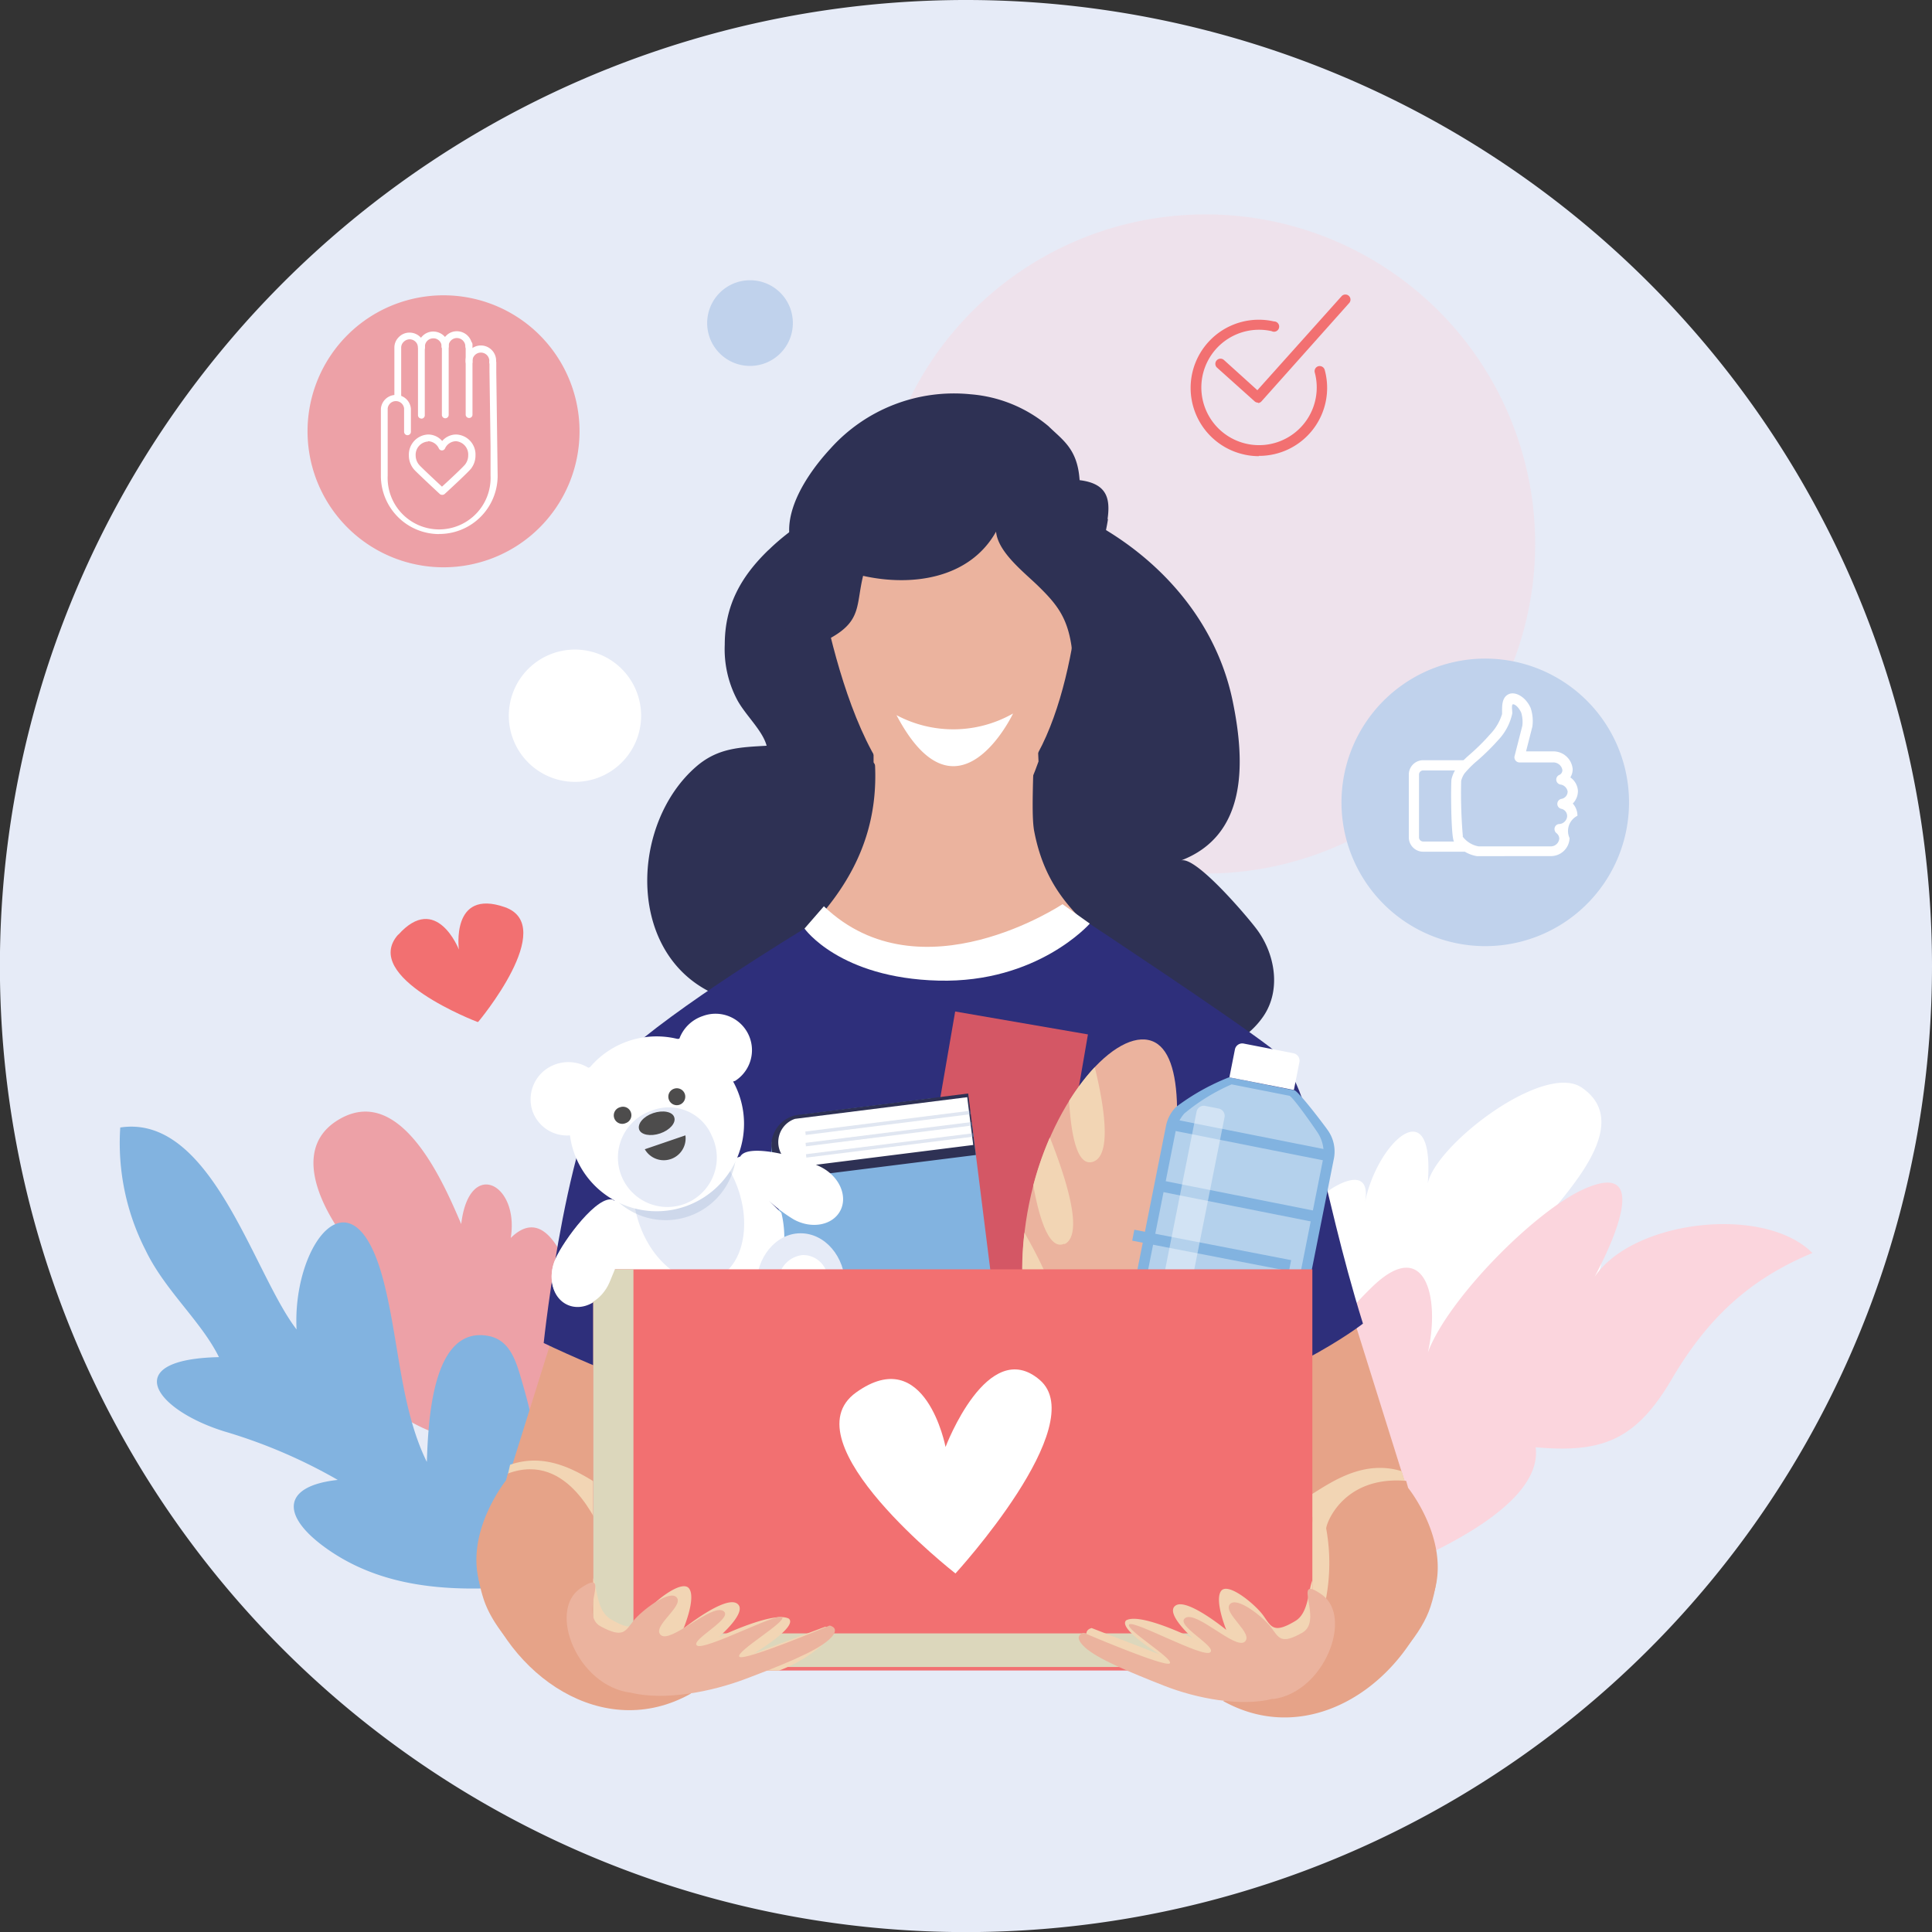 <svg xmlns="http://www.w3.org/2000/svg" xmlns:xlink="http://www.w3.org/1999/xlink" width="198.89" height="198.89" viewBox="0 0 198.89 198.89"><rect x="0" y="0" width="198.89" height="198.89" fill="#333333" stroke="none"/><defs><clipPath id="clip-path" transform="translate(-128.71 -153.55)"><rect x="218.89" y="175.62" width="67.87" height="67.87" fill="none"></rect></clipPath><clipPath id="clip-path-2" transform="translate(-128.71 -153.55)"><rect x="160.98" y="267.99" width="35.69" height="40.15" fill="none"></rect></clipPath><clipPath id="clip-path-3" transform="translate(-128.71 -153.55)"><rect x="218.63" y="222.16" width="17" height="18.31" fill="none"></rect></clipPath><clipPath id="clip-path-4" transform="translate(-128.71 -153.55)"><rect x="178.38" y="303.91" width="16.54" height="22.09" fill="none"></rect></clipPath><clipPath id="clip-path-5" transform="translate(-128.71 -153.55)"><rect x="259.57" y="304.68" width="16.54" height="22.08" fill="none"></rect></clipPath><clipPath id="clip-path-6" transform="translate(-128.71 -153.55)"><rect x="211.62" y="267.89" width="17.32" height="4.83" fill="none"></rect></clipPath><clipPath id="clip-path-7" transform="translate(-128.71 -153.55)"><rect x="191.89" y="272.52" width="12.61" height="6.63" fill="none"></rect></clipPath><clipPath id="clip-path-8" transform="translate(-128.71 -153.55)"><rect x="238.78" y="263.41" width="3.67" height="9.8" fill="none"></rect></clipPath><clipPath id="clip-path-9" transform="translate(-128.71 -153.55)"><rect x="235.08" y="270.68" width="4.11" height="11.06" fill="none"></rect></clipPath><clipPath id="clip-path-10" transform="translate(-128.71 -153.55)"><rect x="233.96" y="280.45" width="3.56" height="9.95" fill="none"></rect></clipPath><clipPath id="clip-path-11" transform="translate(-128.71 -153.55)"><rect x="244.04" y="265.17" width="20.94" height="39.16" fill="none"></rect></clipPath><clipPath id="clip-path-12" transform="translate(-128.71 -153.55)"><rect x="245.51" y="267.34" width="9.28" height="33.86" fill="none"></rect></clipPath><clipPath id="clip-path-13" transform="translate(-128.71 -153.55)"><rect x="189.78" y="284.22" width="74.03" height="40.94" fill="none"></rect></clipPath><clipPath id="clip-path-14" transform="translate(-128.71 -153.55)"><rect x="240.53" y="316.25" width="23.28" height="9.28" fill="none"></rect></clipPath><clipPath id="clip-path-15" transform="translate(-128.71 -153.55)"><rect x="189.78" y="316.05" width="24.49" height="9.47" fill="none"></rect></clipPath><clipPath id="clip-path-16" transform="translate(-128.71 -153.55)"><rect x="160.3" y="183.95" width="28.08" height="28.08" fill="none"></rect></clipPath></defs><title>illustrations</title><g style="isolation:isolate"><g id="Layer_1" data-name="Layer 1"><path d="M327.6,253a99.45,99.45,0,1,1-99.44-99.45A99.44,99.44,0,0,1,327.6,253" transform="translate(-128.71 -153.55)" fill="#e6ebf7"></path><g opacity="0.4"><g clip-path="url(#clip-path)"><path d="M286.75,209.56a33.93,33.93,0,1,1-33.93-33.94,33.93,33.93,0,0,1,33.93,33.94" transform="translate(-128.71 -153.55)" fill="#fbd5dd"></path></g></g><path d="M194.71,227.23a6.81,6.81,0,1,1-6.81-6.81,6.81,6.81,0,0,1,6.81,6.81" transform="translate(-128.71 -153.55)" fill="#fff"></path><path d="M210.33,186.81a4.41,4.41,0,1,1-4.41-4.41,4.4,4.4,0,0,1,4.41,4.41" transform="translate(-128.71 -153.55)" fill="#c0d2ec"></path><g opacity="0.6"><g clip-path="url(#clip-path-2)"><path d="M189.15,302.74c-6.53.05-14.88.26-20.3-4.33a8.89,8.89,0,0,1-.71-13.1c-3.84-3.14-11.16-12.78-4.41-16.59,6.43-3.62,10.84,7.09,12.46,10.84.81-6.84,6-4.17,5.1,1.43,3.72-3.66,5.86,2.89,6.73,5.43,2.61,7.63,4.53,14.6,8.64,21.72Z" transform="translate(-128.71 -153.55)" fill="#f27071"></path></g></g><path d="M192.11,315.74c-10,1.18-21.46,3.38-30.09-3-4.44-3.29-4.15-6.23,1.46-6.84a54.12,54.12,0,0,0-11.7-5c-7.25-2.27-10.78-7.42-.53-7.64-1.83-3.71-5.55-6.84-7.55-11a24.21,24.21,0,0,1-2.61-12.64c9.41-1.42,13.68,15,18.15,20.79-.45-8.78,5.83-17,8.95-5,1.59,6.11,1.73,13.09,4.46,18.64.15-3.9.46-13.88,6.17-13,2.52.37,3.08,2.86,3.74,5.12,1.79,6.11,2.59,14.14,7.95,18Z" transform="translate(-128.71 -153.55)" fill="#82b3e0"></path><path d="M287.54,279.45c2.45-1.74,5.54-.79,6,2.61s-1.76,4.08-3.67,5.6c-5.83,4.7-11,8.45-18,10.87-6.7,2.32-13.89,2.53-20.47,5.77,5.29-4.49,6-12.33,8.34-18.71a29,29,0,0,1,4.6-8.49c1.1-1.27,5.71-4.13,4.88.29,1.15-6.12,7.25-11.91,6.47-2,.8-4,12-12.57,15.88-9.86,5.5,3.79-1.9,11-4,13.88" transform="translate(-128.71 -153.55)" fill="#fff"></path><path d="M258.06,306.78c2-2.59,2.21-6.51,3.67-9.5A41.61,41.61,0,0,1,270,286c5.44-5.24,7,1.15,5.7,6.79,2-5.45,11-14.58,16.09-16.84,6.91-3.07,3,5.44,1.07,9.06,3.93-5.87,17.45-7.45,22.43-2.47-6.54,2.72-10.83,6.77-14.49,13s-7.11,7.62-14,7c.73,5.8-10,10.6-14.08,12.37-4.58,2-24.83,4.24-25.31,9.19Z" transform="translate(-128.71 -153.55)" fill="#fbd5dd"></path><path d="M258.3,200.51a6.92,6.92,0,0,1-1.56-.18,7,7,0,1,1,3.12-13.69.53.53,0,1,1-.24,1,5.94,5.94,0,1,0,4.44,4.26.53.53,0,0,1,.37-.65.54.54,0,0,1,.65.37,7,7,0,0,1-6.78,8.86" transform="translate(-128.71 -153.55)" fill="#f27071"></path><path d="M258.22,195a.54.54,0,0,1-.36-.14L254,191.4a.53.53,0,0,1,.71-.79l3.44,3.11,8.69-9.7a.53.53,0,0,1,.74,0,.53.53,0,0,1,0,.75l-9,10.09a.5.5,0,0,1-.36.18Z" transform="translate(-128.71 -153.55)" fill="#f27071"></path><path d="M207.83,210.16c-2.83,2.73-4.51,5.71-4.51,9.75a11.14,11.14,0,0,0,1.21,5.55c.81,1.62,2.68,3.25,3.1,4.86-2.68.16-4.95.2-7.17,2.08-7.05,6-7.38,20.08,2.56,23.79a8.36,8.36,0,0,0,5.45.32c-3.36-2-7.63,4.28-4.82,7.54,3.29,3.82,11.39,4,16.06,4.17,5.36.25,13.45,1.15,17.81-2.35,3.34-2.68,5.1-8.31,5.83-12.21,1.34,3.08,2.74,7,6.19,8.08s7.37-.81,9.25-3.6,1.11-6.57-.76-9c-.9-1.2-6.27-7.56-7.76-7,6.7-2.55,6.72-9.74,5.34-16.41-4.11-20-32.48-29.91-47.51-15.82l-.27.26" transform="translate(-128.71 -153.55)" fill="#2e3154"></path><path d="M187.31,285.65l-6.89,22s-4.22,3.44-1.92,10.53c1.74,5.35,10.89,13.47,19.92,8.43l-6.65-15.56a5.28,5.28,0,0,1-2.12-.53c-1.06-.53,2.92-4.52,7.17-11.95s-7.65-14.54-9.51-13" transform="translate(-128.71 -153.55)" fill="#e6a388"></path><path d="M234.18,221.34c1.92,1.92.37,14.64,1,17.8,1.36,7.07,5.5,9.64,10.65,14.23,3.37,3,9.51,6.55,10.91,10.93,1.54,4.8-4.51,8.31-8.62,10.72-5.57,3.28-11,3.19-17.33,4.51-2.78.58-5,2-8,2.29a47,47,0,0,1-9.58-.4,42.15,42.15,0,0,1-16.38-5.06c-5.6-3.35-9.25-5.88-4.59-12.06,2.89-3.83,8.08-5.5,11.68-8.24,8.28-6.28,15.48-12.86,14.86-23.95-.46-8.43,10.77-15.45,15.46-10.77" transform="translate(-128.71 -153.55)" fill="#ebb39e"></path><path d="M267.16,286.42l6.89,22s4.22,3.45,1.92,10.54c-1.74,5.35-10.89,13.47-19.92,8.42l7-6.64s-.85-5.61.52-8.81c.57-1.13-1.69-5.15-5.94-12.59s7.65-14.53,9.51-12.94" transform="translate(-128.71 -153.55)" fill="#e6a388"></path><path d="M211.49,249.14s13.54,11,29.37-.51c0,0,14.3,9.44,18.64,12.76s5,13.94,9.52,28.42c0,0-33.27,26.23-84.34,2,0,0,2.55-24.26,7.92-29.37s18.89-13.27,18.89-13.27" transform="translate(-128.71 -153.55)" fill="#2e2f7b"></path><g style="mix-blend-mode:multiply"><g clip-path="url(#clip-path-3)"><path d="M235.62,231.94l-.31-7.36c-4.68-4.68-17.14-2.51-16.67,5.92,0,.05,0,1.47,0,1.53,1.57,2.61,5.39,8.79,7.92,8.42,5.36-.76,7.33-3.63,9.06-8.51" transform="translate(-128.71 -153.55)" fill="#ebb39e"></path></g></g><path d="M212.56,210.67s3.46,26,13.42,26.72,13.2-14.1,14-24.33c.87-11.45-.18-14.93-14.13-15.59-13.44-.63-13.27,13.2-13.27,13.2" transform="translate(-128.71 -153.55)" fill="#ebb39e"></path><path d="M242.77,207c-.12.81-.33,1.69-.51,2.6,3.54-.08,3.45,5.63,2.3,7.65-.2.34-1.49,1.41-1.5,1.65,0,.73,1.41.65,1.23,1.8a3.3,3.3,0,0,1-4.12,2.33c-1.26-.48-1-1.93-1.17-3.07-.45-2.88-1.5-4.22-3.43-6.1-1.48-1.44-4.12-3.46-4.32-5.58-2.73,4.86-8.68,5.67-13.69,4.55-.71,2.93-.17,4.52-3.07,6.24s-3.29.21-5.6-1.35c-.53-2.36,1.25-4.94,2.6-6-3.42-3.3-.53-8.49,2.72-12a17.07,17.07,0,0,1,14.43-5.58,14.2,14.2,0,0,1,8,3.28c1.47,1.44,3,2.33,3.21,5.56,2.85.35,3.17,1.91,2.88,4" transform="translate(-128.71 -153.55)" fill="#2e3154"></path><path d="M221,227.17a12.43,12.43,0,0,0,12-.17s-5.72,12.09-12,.17" transform="translate(-128.71 -153.55)" fill="#fff"></path><g style="mix-blend-mode:multiply"><g clip-path="url(#clip-path-4)"><path d="M181.22,304.34c6-2.1,10.61,4.26,11.88,3,.1-.1-.22,1.52-.09,1.57-.89,1.34-.83.73-.41.94a5.09,5.09,0,0,0,2.06.52l.25,14.1a14.3,14.3,0,0,1-3.75,1.51c-5.71-1.24-10.82-5.1-12.44-10.55a10.24,10.24,0,0,1-.21-4.37,21.77,21.77,0,0,1,2.29-4.87Z" transform="translate(-128.71 -153.55)" fill="#f2d5b4"></path></g></g><path d="M181,305.24c6.33-2.35,9.22,5.52,9.55,5.69,1.07.53,1.22.15,1.22.15l8.06,16.82c-9,5.05-18.87-1.84-21.71-11.22-1.63-5.39,2.68-10.73,2.68-10.73Z" transform="translate(-128.71 -153.55)" fill="#e6a388"></path><g style="mix-blend-mode:multiply"><g clip-path="url(#clip-path-5)"><path d="M276,311.84a20.28,20.28,0,0,0-.81-2.11,6.54,6.54,0,0,0-1.1-1.29L273,305c-4.26-1.31-7.77,1.53-9.86,2.75,1.46,2.08.08,4.69.08,4.69l-3.53,6.46-.11,6.33a14,14,0,0,0,3.75,1.52c5.71-1.24,10.82-5.11,12.44-10.55a10.13,10.13,0,0,0,.21-4.38" transform="translate(-128.71 -153.55)" fill="#f2d5b4"></path></g></g><path d="M273.47,306c-6.57-.56-8.31,4.56-8.23,4.93a19.8,19.8,0,0,1-.12,7.66l-10.48,10.08c9,5,18.88-1.85,21.71-11.23,1.63-5.38-2.68-10.72-2.68-10.72Z" transform="translate(-128.71 -153.55)" fill="#e6a388"></path><rect x="210.99" y="271.21" width="39.13" height="13.87" transform="translate(-211.46 304.49) rotate(-80.21)" fill="#d45765"></rect><path d="M231.08,287.65a4,4,0,0,1-3.44,4.44l-12.81,1.6a4,4,0,0,1-4.43-3.44l-2.26-18c-.27-2.18,1.32-3.7,3.5-4l12.81-1.61c2.17-.27,4.1.81,4.37,3Z" transform="translate(-128.71 -153.55)" fill="#82b3e0"></path><path d="M228.38,266.12l-17.52,2.2a3.19,3.19,0,0,0,.79,6.33l17.52-2.2Z" transform="translate(-128.71 -153.55)" fill="#2e3154"></path><path d="M228.28,266.5l-17.73,2.23a2.53,2.53,0,0,0,.62,4.92l17.73-2.23Z" transform="translate(-128.71 -153.55)" fill="#fff"></path><g opacity="0.3" style="mix-blend-mode:multiply"><g clip-path="url(#clip-path-6)"><polygon points="100.18 116.66 82.97 118.82 83.01 119.17 100.22 117.01 100.18 116.66" fill="#98accf"></polygon><rect x="211.57" y="268.96" width="17.11" height="0.36" transform="translate(-160.67 -123.88) rotate(-7.19)" fill="#98accf"></rect><rect x="211.6" y="270.12" width="17.23" height="0.36" transform="translate(-160.65 -124.03) rotate(-7.15)" fill="#98accf"></rect></g></g><path d="M204.92,272.61c.81-1.48,6.6.15,8.43,1.15s2.65,3,1.84,4.47-2.94,1.86-4.76.86a15.73,15.73,0,0,1-2.56-1.92l1.28,1.23a11,11,0,0,1,.3,2.47l-2.63,7a7.34,7.34,0,0,1-6.95,2.34l-6.81-3.74a9.38,9.38,0,0,1-1.18-1.89l.39-1.93a14.76,14.76,0,0,1-.82,3c-.83,1.91-2.75,2.91-4.29,2.24s-2.11-2.76-1.28-4.66,4.41-6.74,6-6.08Z" transform="translate(-128.71 -153.55)" fill="#fff"></path><path d="M204.71,276c1.42,4.13.27,8.26-2.55,9.22s-6.25-1.6-7.66-5.73-.27-8.26,2.55-9.22,6.25,1.6,7.66,5.73" transform="translate(-128.71 -153.55)" fill="#e6ebf7"></path><g opacity="0.3" style="mix-blend-mode:multiply"><g clip-path="url(#clip-path-7)"><path d="M203.94,272.94l-11.34,3.88a.84.84,0,0,0-.71,0,7.28,7.28,0,0,0,12.6-4.31.83.83,0,0,0-.55.42" transform="translate(-128.71 -153.55)" fill="#98accf"></path></g></g><path d="M204.39,264.82a3.75,3.75,0,0,0-3.34-6.67,3.87,3.87,0,0,0-2.4,2.32l-9.37,3a3.94,3.94,0,0,0-3.33-.37,3.82,3.82,0,0,0-2.43,4.81,3.77,3.77,0,0,0,3.88,2.52Z" transform="translate(-128.71 -153.55)" fill="#fff"></path><path d="M204.81,266.3a9,9,0,1,1-11.4-5.58,9,9,0,0,1,11.4,5.58" transform="translate(-128.71 -153.55)" fill="#fff"></path><path d="M202,270.51a5.09,5.09,0,1,1-6.24-2.61,4.8,4.8,0,0,1,6.24,2.61" transform="translate(-128.71 -153.55)" fill="#e6ebf7"></path><path d="M198.12,268.57c.2.57-.45,1.32-1.45,1.66s-2,.15-2.17-.43.45-1.32,1.45-1.66,2-.15,2.17.43" transform="translate(-128.71 -153.55)" fill="#4d4c4c"></path><path d="M193.66,268.07a.86.86,0,0,1-.54,1.1.87.87,0,1,1-.56-1.64.86.86,0,0,1,1.1.54" transform="translate(-128.71 -153.55)" fill="#4d4c4c"></path><path d="M199.21,266.17a.88.88,0,0,1-.55,1.11.87.87,0,0,1-1.1-.55.86.86,0,0,1,.54-1.1.87.87,0,0,1,1.11.54" transform="translate(-128.71 -153.55)" fill="#4d4c4c"></path><path d="M198.56,288.69c1.83,2.39,1.68,5.58-.33,7.12s-5.13.84-7-1.56-1.68-5.58.34-7.11,5.12-.85,6.95,1.55" transform="translate(-128.71 -153.55)" fill="#e6ebf7"></path><path d="M196.64,289.93a2.56,2.56,0,1,1-3.83-.86,2.79,2.79,0,0,1,3.83.86" transform="translate(-128.71 -153.55)" fill="#fff"></path><path d="M206.57,286c0,3,2.09,5.44,4.62,5.42s4.57-2.47,4.54-5.49-2.09-5.43-4.62-5.42-4.56,2.48-4.54,5.49" transform="translate(-128.71 -153.55)" fill="#e6ebf7"></path><path d="M208.84,285.75a2.57,2.57,0,1,0,2.51-3,2.8,2.8,0,0,0-2.51,3" transform="translate(-128.71 -153.55)" fill="#fff"></path><path d="M199.27,270.43a2.25,2.25,0,0,1-4.18,1.43Z" transform="translate(-128.71 -153.55)" fill="#4d4c4c"></path><path d="M234.66,277.42c2.1-10.24,8.47-17.59,12.26-16.81s3.57,9.39,1.46,19.64-5.3,18.25-9.09,17.46-6.74-10-4.63-20.29" transform="translate(-128.71 -153.55)" fill="#ebb39e"></path><g style="mix-blend-mode:multiply"><g clip-path="url(#clip-path-8)"><path d="M238.77,266.89c.2,3.44.81,6.79,2.45,6.26,2-.64,1.14-5.88.19-9.74a22.44,22.44,0,0,0-2.64,3.48" transform="translate(-128.71 -153.55)" fill="#f2d5b4"></path></g></g><g style="mix-blend-mode:multiply"><g clip-path="url(#clip-path-9)"><path d="M238.28,281.64c2.14-1,0-7.22-1.49-11a33.32,33.32,0,0,0-1.71,4.94c.62,3.42,1.64,6.73,3.2,6" transform="translate(-128.71 -153.55)" fill="#f2d5b4"></path></g></g><g style="mix-blend-mode:multiply"><g clip-path="url(#clip-path-10)"><path d="M236.9,290.23c1.79-1.16-.7-6.25-2.73-9.78a32,32,0,0,0,0,7.65c.87,1.67,1.81,2.71,2.71,2.13" transform="translate(-128.71 -153.55)" fill="#f2d5b4"></path></g></g><path d="M262,265.8l-6.76-1.35a23,23,0,0,0-5.49,3.08,3.85,3.85,0,0,0-1,1.89l-5.9,29.67a3.84,3.84,0,0,0,3,4.51l9.77,1.94a3.83,3.83,0,0,0,4.5-3l5.9-29.68a3.79,3.79,0,0,0-.65-3c-.4-.57-3-4-3.41-4.07" transform="translate(-128.71 -153.55)" fill="#82b3e0"></path><g opacity="0.4"><g clip-path="url(#clip-path-11)"><path d="M261.42,266.35l-5.92-1.17a20.05,20.05,0,0,0-4.87,3,3.91,3.91,0,0,0-.89,1.81l-5.63,28.33a3.52,3.52,0,0,0,2.58,4.24l8.57,1.71a3.51,3.51,0,0,0,4-2.93L264.89,273a3.79,3.79,0,0,0-.52-2.83c-.35-.53-2.58-3.75-2.95-3.83" transform="translate(-128.71 -153.55)" fill="#fff"></path></g></g><path d="M255.27,264.46l.57-2.88a.77.77,0,0,1,.9-.6l5.14,1a.78.78,0,0,1,.6.9l-.57,2.88Z" transform="translate(-128.71 -153.55)" fill="#fff"></path><rect x="256.86" y="262.71" width="1.15" height="16.47" transform="translate(-187.21 317.06) rotate(-78.76)" fill="#82b3e0"></rect><rect x="255.61" y="268.97" width="1.15" height="16.47" transform="translate(-194.34 320.91) rotate(-78.76)" fill="#82b3e0"></rect><rect x="254.37" y="275.23" width="1.15" height="16.47" transform="matrix(0.19, -0.98, 0.98, 0.19, -201.5, 324.71)" fill="#82b3e0"></rect><rect x="253.12" y="281.49" width="1.15" height="16.47" transform="translate(-208.65 328.51) rotate(-78.75)" fill="#82b3e0"></rect><rect x="251.88" y="287.76" width="1.15" height="16.47" transform="translate(-215.8 332.33) rotate(-78.75)" fill="#82b3e0"></rect><rect x="250.63" y="294.02" width="1.15" height="16.47" transform="translate(-222.95 336.13) rotate(-78.75)" fill="#82b3e0"></rect><g opacity="0.4"><g clip-path="url(#clip-path-12)"><path d="M248.4,300.59a.77.77,0,0,1-.9.6l-1.38-.27a.78.78,0,0,1-.6-.91L251.89,268a.76.76,0,0,1,.9-.6l1.38.27a.77.77,0,0,1,.6.9Z" transform="translate(-128.71 -153.55)" fill="#fff"></path></g></g><rect x="61.07" y="130.67" width="74.03" height="41.3" fill="#f27071"></rect><g style="mix-blend-mode:multiply"><g clip-path="url(#clip-path-13)"><polygon points="65.21 168.15 65.21 130.67 61.07 130.67 61.07 171.61 135.1 171.61 135.1 168.15 65.21 168.15" fill="#dcd7bc"></polygon></g></g><path d="M192.3,283.49s-.57,1.45-.85,2.09c-.83,1.91-2.75,2.91-4.29,2.24s-2.11-2.76-1.28-4.66,4.41-6.75,6-6.08Z" transform="translate(-128.71 -153.55)" fill="#fff"></path><g style="mix-blend-mode:multiply"><g clip-path="url(#clip-path-14)"><path d="M263.81,325v-8.76c-.45,1.11-.38,3.36-1.75,4.18-2.27,1.37-2.49.57-3.3-.56s-3.65-3.5-4.35-2.52.54,4,.54,4-4-3.29-5.2-2.52,1.76,3.38,1.76,3.38-5.41-2.68-6.87-1.84c-.87.85,3.45,3.5,3.45,3.5l-7-2.71s-1.26.26.09,1.57a13.64,13.64,0,0,0,4.42,2.78h17.7c.19-.16.36-.34.54-.51" transform="translate(-128.71 -153.55)" fill="#f2d5b4"></path></g></g><path d="M259.79,328.46c5.28-.72,8.25-8.47,5-10.75s.23,2.64-2,3.91-2.43.53-3.22-.53-3.58-3.29-4.27-2.37,2.51,3,1.55,3.84-4.92-3.18-6.1-2.46,3.26,2.93,2.55,3.55-7.89-3.36-8.35-2.87,4.58,3.51,4.19,4-8.86-3.14-8.86-3.14-1.23.24.09,1.47,4.68,2.59,8.11,3.95,8,2.21,11.27,1.37" transform="translate(-128.71 -153.55)" fill="#ebb39e"></path><g style="mix-blend-mode:multiply"><g clip-path="url(#clip-path-15)"><path d="M213.7,321l-7.4,2.78s4.55-2.71,3.63-3.59c-1.53-.86-7.23,1.89-7.23,1.89s3.13-2.68,1.86-3.47-5.49,2.59-5.49,2.59,1.32-3.12.58-4.12-3.74,1.43-4.59,2.59-1.07,2-3.47.57c-1.42-.83-1.37-3-1.81-4.22V325c.18.18.37.37.56.53H208.9a14.63,14.63,0,0,0,4.71-2.87c1.42-1.35.09-1.62.09-1.62" transform="translate(-128.71 -153.55)" fill="#f2d5b4"></path></g></g><path d="M193.67,327.81c-5.53-.68-8.6-8.44-5.21-10.75s-.25,2.65,2.07,3.91,2.54.52,3.38-.55,3.77-3.31,4.48-2.4-2.65,3-1.64,3.86,5.17-3.21,6.4-2.5-3.43,3-2.69,3.57,8.29-3.41,8.77-2.93-4.82,3.55-4.41,4.08,9.3-3.21,9.3-3.21,1.29.24-.1,1.48-4.91,2.63-8.52,4-8.38,2.27-11.83,1.44" transform="translate(-128.71 -153.55)" fill="#ebb39e"></path><path d="M213.53,246.84l-2,2.3s3.58,5.1,13.79,5.36,15.58-5.87,15.58-5.87l-2.81-2s-14.56,9.71-24.52.26" transform="translate(-128.71 -153.55)" fill="#fff"></path><path d="M227.07,315.53S209.7,302,216.85,296.89s9.2,5.62,9.2,5.62,4.34-11.5,9.7-6.9-8.68,19.92-8.68,19.92" transform="translate(-128.71 -153.55)" fill="#fff"></path><path d="M169.71,249.78c3.93-4.4,6.24,1.52,6.24,1.52s-.86-6.3,4.71-4.37-2.72,11.82-2.72,11.82l-.09,0s-12.07-4.59-8.14-9" transform="translate(-128.71 -153.55)" fill="#f27071"></path><g opacity="0.6"><g clip-path="url(#clip-path-16)"><path d="M188.37,198a14,14,0,1,1-14-14.05,14,14,0,0,1,14,14.05" transform="translate(-128.71 -153.55)" fill="#f27071"></path></g></g><path d="M172.1,189.61a.35.35,0,0,1-.35-.35,1.56,1.56,0,0,1,1.55-1.58,1.62,1.62,0,0,1,1.11.44,1.56,1.56,0,0,1,.47,1.11.35.35,0,0,1-.35.35.34.34,0,0,1-.35-.35.85.85,0,0,0-.26-.61.84.84,0,0,0-.62-.24.86.86,0,0,0-.85.87.36.36,0,0,1-.35.36Z" transform="translate(-128.71 -153.55)" fill="#fff"></path><path d="M174.53,189.58a.35.35,0,0,1-.35-.35,1.56,1.56,0,0,1,.45-1.11,1.52,1.52,0,0,1,1.1-.47,1.58,1.58,0,0,1,1.59,1.55.35.35,0,0,1-.35.35.34.34,0,0,1-.35-.34.88.88,0,0,0-.87-.86.84.84,0,0,0-.62.26.89.89,0,0,0-.25.62.35.35,0,0,1-.35.35Z" transform="translate(-128.71 -153.55)" fill="#fff"></path><path d="M177,191.15a.34.34,0,0,1-.35-.34,1.57,1.57,0,1,1,3.13,0,.35.35,0,0,1-.7,0,.87.87,0,1,0-1.73,0,.35.35,0,0,1-.35.35Z" transform="translate(-128.71 -153.55)" fill="#fff"></path><path d="M169.66,194.64a.35.35,0,0,1-.35-.35l0-4.92a1.5,1.5,0,0,1,.45-1.11,1.52,1.52,0,0,1,1.1-.47,1.57,1.57,0,0,1,1.58,1.55.34.34,0,0,1-.34.35.36.36,0,0,1-.36-.35.86.86,0,0,0-.87-.86.88.88,0,0,0-.61.27.82.82,0,0,0-.25.61l0,4.92a.36.36,0,0,1-.35.36" transform="translate(-128.71 -153.55)" fill="#fff"></path><path d="M172.09,196.64a.35.35,0,0,1-.35-.35l0-7.22a.35.35,0,1,1,.7,0l0,7.23a.35.35,0,0,1-.35.35Z" transform="translate(-128.71 -153.55)" fill="#fff"></path><path d="M174.55,196.61a.35.35,0,0,1-.35-.35l0-7.22a.35.35,0,0,1,.7,0l0,7.22a.35.35,0,0,1-.35.35Z" transform="translate(-128.71 -153.55)" fill="#fff"></path><path d="M177,196.58a.35.35,0,0,1-.35-.34l0-7.23a.35.35,0,0,1,.35-.35.35.35,0,0,1,.35.35l0,7.22a.34.34,0,0,1-.34.35Z" transform="translate(-128.71 -153.55)" fill="#fff"></path><path d="M173.92,208.53a6,6,0,0,1-6-6v-6.9a1.55,1.55,0,0,1,3.09,0V198a.35.35,0,0,1-.7,0v-2.4a.85.85,0,0,0-1.69,0v6.92a5.3,5.3,0,1,0,10.59,0l0-3-.11-7.74,0-.91a.34.34,0,0,1,.34-.36.36.36,0,0,1,.36.34l0,1s.14,10.67.14,10.67a6,6,0,0,1-6,6" transform="translate(-128.71 -153.55)" fill="#fff"></path><path d="M174.21,204.49a.33.33,0,0,1-.24-.1c-.09-.08-2.3-2.14-2.6-2.47a2.21,2.21,0,0,1-.57-1.5,2.07,2.07,0,0,1,2-2.14,1.91,1.91,0,0,1,1.43.67,1.89,1.89,0,0,1,1.43-.67,2.06,2.06,0,0,1,2,2.14,2.23,2.23,0,0,1-.44,1.35c-.31.41-2.48,2.4-2.73,2.63a.33.33,0,0,1-.23.09M172.78,199a1.37,1.37,0,0,0-1.28,1.44,1.51,1.51,0,0,0,.39,1c.2.23,1.58,1.52,2.32,2.21.92-.84,2.22-2.06,2.4-2.31a1.52,1.52,0,0,0,.3-.93,1.37,1.37,0,0,0-1.27-1.44,1.27,1.27,0,0,0-1.12.75.35.35,0,0,1-.63,0,1.26,1.26,0,0,0-1.11-.75" transform="translate(-128.71 -153.55)" fill="#fff"></path><path d="M296.41,236.14a14.8,14.8,0,1,1-14.8-14.79,14.8,14.8,0,0,1,14.8,14.79" transform="translate(-128.71 -153.55)" fill="#c0d2ec"></path><path d="M279.42,241.23h-4.2a1.48,1.48,0,0,1-1.48-1.48v-6.46a1.48,1.48,0,0,1,1.48-1.48h4.26v1.05h-4.26a.43.43,0,0,0-.43.43v6.46a.43.43,0,0,0,.43.43h4.2v.5l.41-.29.49.8Z" transform="translate(-128.71 -153.55)" fill="#fff"></path><path d="M283.57,241.69c-2.65,0-2.72,0-2.79,0a3.58,3.58,0,0,1-2.39-1.51c-.33-.52-.33-6.14-.25-6.43a3.32,3.32,0,0,1,.52-1.15,10.87,10.87,0,0,1,1.28-1.31l.18-.16a21,21,0,0,0,2-2,5.13,5.13,0,0,0,1.22-2.07v-.27c0-.65,0-1.47.69-1.78s1.76.3,2.25,1.42a4.19,4.19,0,0,1,.18,1.92l-.65,2.55h2.87a2,2,0,0,1,1.93,1.83,1.61,1.61,0,0,1-.24.85,1.81,1.81,0,0,1,.78,1.39,1.83,1.83,0,0,1-.53,1.3,1.86,1.86,0,0,1,.48,1.26,1.75,1.75,0,0,0-.81,2.3,1.92,1.92,0,0,1-2,1.85h-4.75m-4.25-2a2.63,2.63,0,0,0,1.63,1h7.37a.88.88,0,0,0,.94-.8.73.73,0,0,0-.3-.57.54.54,0,0,1-.17-.56.51.51,0,0,1,.45-.37.86.86,0,0,0,.83-.8.76.76,0,0,0-.61-.77.51.51,0,0,1-.4-.52.52.52,0,0,1,.42-.5.76.76,0,0,0,.64-.77.88.88,0,0,0-.76-.71.52.52,0,0,1-.06-1,.54.54,0,0,0,.28-.49.94.94,0,0,0-1-.78h-3.41a.53.53,0,0,1-.42-.21.52.52,0,0,1-.09-.45l.8-3.13a3.34,3.34,0,0,0-.11-1.31c-.25-.58-.65-.89-.84-.89s-.1.56-.09.8V227a5.69,5.69,0,0,1-1.46,2.75,23.2,23.2,0,0,1-2.12,2.09l-.19.16a10.37,10.37,0,0,0-1.16,1.19,2.35,2.35,0,0,0-.33.75,52.31,52.31,0,0,0,.17,5.67" transform="translate(-128.71 -153.55)" fill="#fff"></path></g></g></svg>